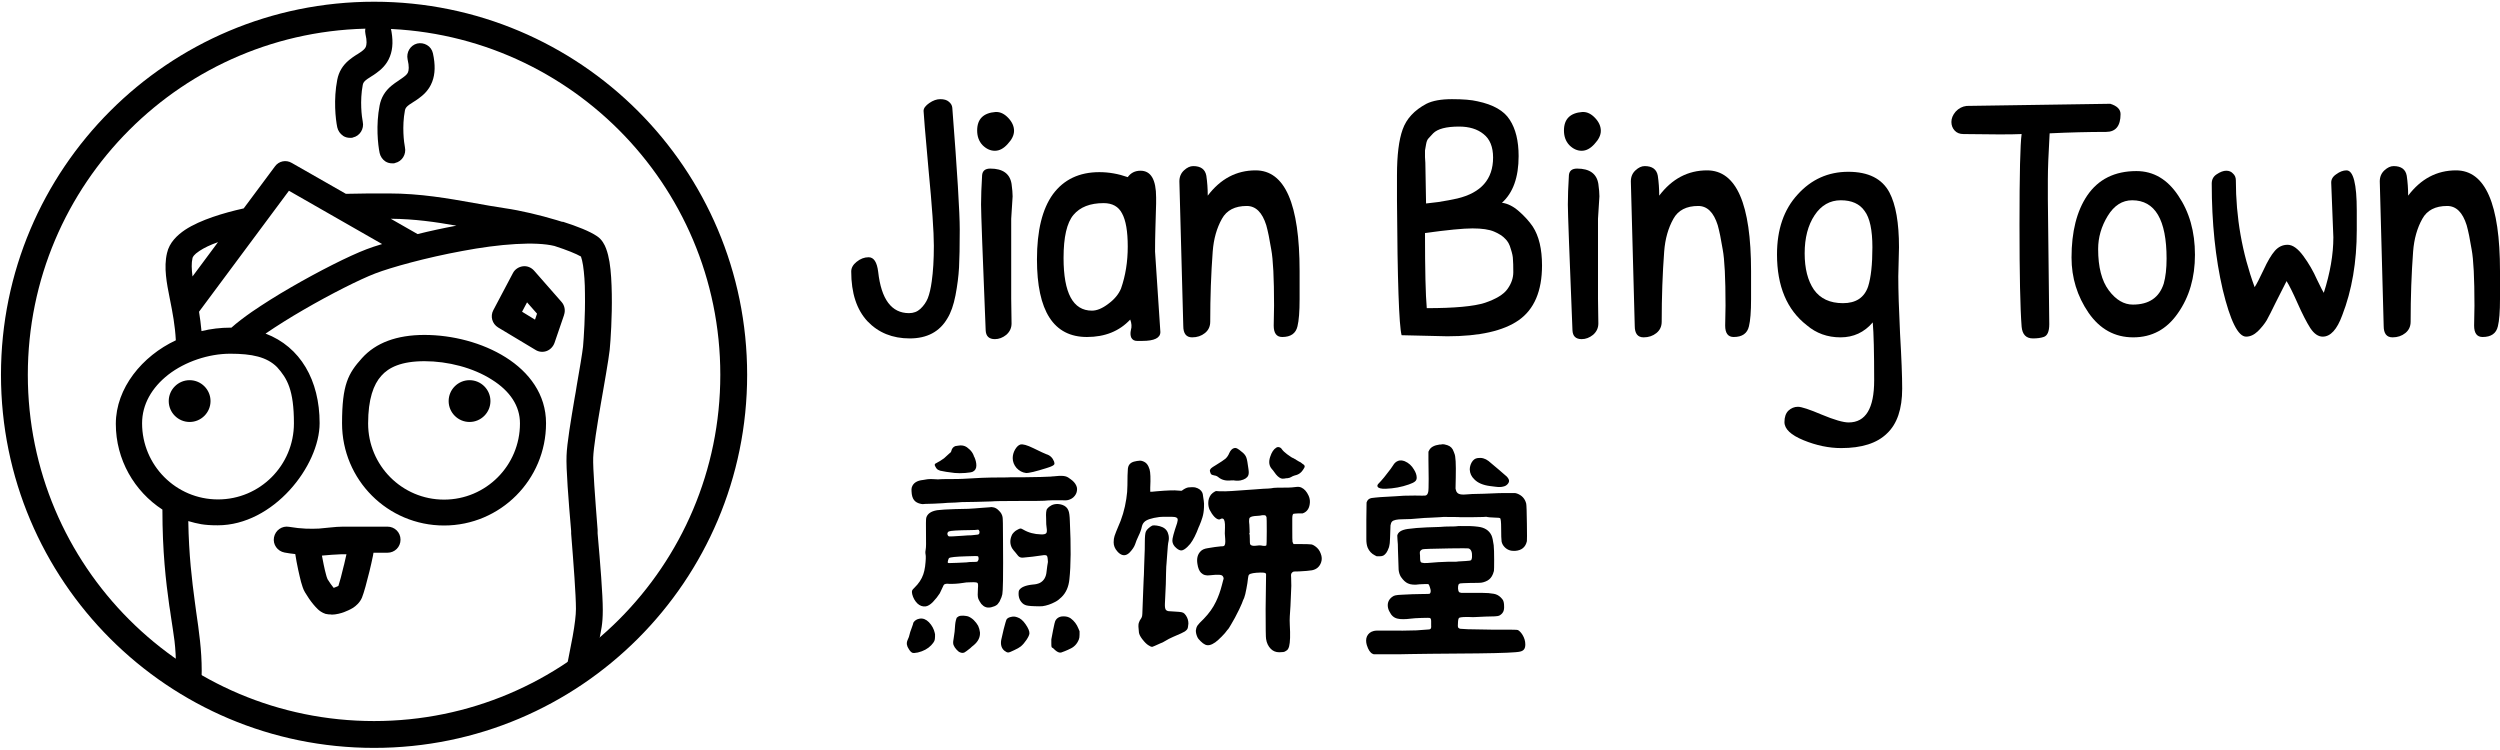 <?xml version="1.0" encoding="UTF-8"?> <svg xmlns="http://www.w3.org/2000/svg" width="1304" height="391" viewBox="0 0 1304 391" fill="none"><path d="M1243.33 170.02L1241.29 94.62C1241.29 92.267 1242.1 90.348 1243.7 88.863C1245.3 87.377 1246.91 86.634 1248.51 86.634C1252.45 86.634 1254.74 88.306 1255.35 91.648C1255.85 94.991 1256.09 98.458 1256.09 102.048C1262.75 93.258 1271.08 88.863 1281.06 88.863C1296.35 88.863 1304 106.382 1304 141.42C1304 144.639 1304 149.529 1304 156.091C1304 162.529 1303.63 167.234 1302.89 170.206C1302.03 173.92 1299.38 175.777 1294.94 175.777C1291.98 175.777 1290.5 173.796 1290.5 169.834L1290.68 159.434C1290.68 145.072 1290.19 135.291 1289.2 130.091C1288.34 124.767 1287.48 120.558 1286.61 117.463C1284.52 110.777 1281.13 107.434 1276.44 107.434C1270.27 107.434 1265.96 109.663 1263.49 114.12C1260.78 118.948 1259.18 124.644 1258.68 131.206C1257.82 142.72 1257.39 154.915 1257.39 167.791C1257.39 170.267 1256.46 172.248 1254.61 173.734C1252.76 175.22 1250.54 175.963 1247.95 175.963C1244.87 175.963 1243.33 173.982 1243.33 170.02Z" fill="black"></path><path d="M1171.58 175.591C1167.39 175.591 1163.32 167.42 1159.37 151.077C1155.55 134.61 1153.64 116.163 1153.64 95.734C1153.64 93.629 1154.5 92.02 1156.23 90.906C1158.08 89.668 1159.74 89.048 1161.22 89.048C1162.7 89.048 1163.87 89.544 1164.74 90.534C1165.72 91.401 1166.22 92.577 1166.22 94.063C1166.22 113.377 1169.48 131.948 1176.02 149.777C1177.01 148.291 1178.55 145.32 1180.64 140.863C1182.74 136.282 1184.71 132.939 1186.56 130.834C1188.41 128.729 1190.63 127.677 1193.22 127.677C1195.81 127.677 1198.52 129.596 1201.36 133.434C1204.2 137.272 1206.6 141.42 1208.57 145.877C1210.67 150.21 1211.84 152.501 1212.09 152.748C1215.42 142.348 1217.08 132.691 1217.08 123.777L1215.97 95.548C1215.85 93.691 1216.71 92.144 1218.56 90.906C1220.41 89.544 1222.2 88.863 1223.93 88.863C1227.5 88.863 1229.29 95.858 1229.29 109.848V120.063C1229.29 136.653 1226.76 151.448 1221.71 164.448C1218.99 171.877 1215.6 175.591 1211.53 175.591C1209.19 175.591 1207.03 174.106 1205.06 171.134C1203.09 168.039 1200.87 163.706 1198.4 158.134C1195.93 152.563 1194.02 148.725 1192.67 146.62L1187.12 157.577C1185.02 161.91 1183.42 165.067 1182.31 167.048C1181.2 168.906 1179.66 170.825 1177.68 172.806C1175.71 174.663 1173.68 175.591 1171.58 175.591Z" fill="black"></path><path d="M1114.36 89.234C1123.24 89.234 1130.52 93.506 1136.19 102.048C1141.99 110.591 1144.89 120.867 1144.89 132.877C1144.89 144.763 1141.93 154.915 1136.01 163.334C1130.21 171.753 1122.44 175.963 1112.7 175.963C1103.08 175.963 1095.31 171.691 1089.39 163.148C1083.47 154.482 1080.51 144.886 1080.51 134.363C1080.51 120.867 1083.23 110.096 1088.65 102.048C1094.45 93.506 1103.02 89.234 1114.36 89.234ZM1112.15 104.463C1106.97 104.463 1102.71 107.187 1099.38 112.634C1096.05 118.082 1094.39 123.839 1094.39 129.906C1094.39 139.315 1096.24 146.496 1099.94 151.448C1103.64 156.401 1107.83 158.877 1112.51 158.877C1120.9 158.877 1126.26 155.225 1128.61 147.92C1129.59 144.453 1130.09 140.12 1130.09 134.92C1130.09 114.615 1124.11 104.463 1112.15 104.463Z" fill="black"></path><path d="M1025.8 55.248L1100.72 54.134C1104.29 55.248 1106.08 57.044 1106.08 59.52C1106.08 65.71 1103.55 68.805 1098.5 68.805C1089.25 68.805 1079.45 69.053 1069.09 69.548C1068.47 80.196 1068.16 88.244 1068.16 93.691C1068.16 99.015 1068.16 102.42 1068.16 103.906L1068.9 169.091C1068.9 172.929 1067.92 175.158 1065.94 175.777C1064.46 176.272 1062.61 176.52 1060.39 176.52C1056.82 176.52 1054.85 174.477 1054.48 170.391C1053.74 160.858 1053.37 143.091 1053.37 117.091C1053.37 90.968 1053.74 75.244 1054.48 69.92C1051.89 70.044 1048.06 70.106 1043.01 70.106C1037.95 70.106 1031.66 70.044 1024.14 69.92C1022.17 69.92 1020.63 69.301 1019.52 68.063C1018.41 66.825 1017.85 65.339 1017.85 63.606C1017.85 61.748 1018.59 59.953 1020.07 58.22C1021.67 56.486 1023.59 55.496 1025.8 55.248Z" fill="black"></path><path d="M976.828 168.163C972.388 173.363 966.778 175.963 959.995 175.963C953.213 175.963 947.356 173.858 942.423 169.648C932.065 161.601 926.885 149.282 926.885 132.691C926.885 119.691 930.461 109.291 937.614 101.491C944.766 93.567 953.583 89.606 964.065 89.606C974.546 89.606 981.699 93.196 985.521 100.377C988.851 106.691 990.516 116.225 990.516 128.977L990.146 144.206C990.146 151.387 990.454 161.353 991.071 174.106C991.81 186.734 992.18 196.267 992.18 202.706C992.18 213.353 989.529 221.153 984.227 226.106C979.047 231.182 971.094 233.72 960.365 233.72C953.953 233.72 947.417 232.358 940.758 229.634C934.099 226.91 930.77 223.753 930.77 220.163C930.77 217.563 931.448 215.582 932.804 214.22C934.284 212.858 935.949 212.177 937.799 212.177C939.648 212.177 943.779 213.539 950.192 216.263C956.727 218.987 961.413 220.348 964.25 220.348C973.128 220.348 977.568 213.044 977.568 198.434C977.568 183.825 977.321 173.734 976.828 168.163ZM976.643 128.977C976.643 119.939 975.286 113.625 972.573 110.034C969.984 106.32 965.853 104.463 960.18 104.463C954.508 104.463 949.945 107.063 946.492 112.263C943.04 117.463 941.313 124.087 941.313 132.134C941.313 140.058 942.916 146.372 946.122 151.077C949.452 155.782 954.508 158.134 961.29 158.134C968.072 158.134 972.45 155.225 974.423 149.406C975.903 144.701 976.643 137.891 976.643 128.977Z" fill="black"></path><path d="M852.684 170.02L850.65 94.62C850.65 92.267 851.451 90.348 853.054 88.863C854.657 87.377 856.26 86.634 857.863 86.634C861.809 86.634 864.091 88.306 864.707 91.648C865.201 94.991 865.447 98.458 865.447 102.048C872.106 93.258 880.43 88.863 890.419 88.863C905.71 88.863 913.355 106.382 913.355 141.42C913.355 144.639 913.355 149.529 913.355 156.091C913.355 162.529 912.985 167.234 912.245 170.206C911.382 173.92 908.731 175.777 904.291 175.777C901.332 175.777 899.852 173.796 899.852 169.834L900.037 159.434C900.037 145.072 899.544 135.291 898.557 130.091C897.694 124.767 896.831 120.558 895.968 117.463C893.871 110.777 890.48 107.434 885.794 107.434C879.628 107.434 875.312 109.663 872.846 114.12C870.133 118.948 868.53 124.644 868.037 131.206C867.174 142.72 866.742 154.915 866.742 167.791C866.742 170.267 865.817 172.248 863.967 173.734C862.118 175.22 859.898 175.963 857.309 175.963C854.226 175.963 852.684 173.982 852.684 170.02Z" fill="black"></path><path d="M825.746 58.406C827.966 58.406 830.062 59.458 832.035 61.563C834.008 63.667 834.995 65.896 834.995 68.248C834.995 70.477 833.885 72.767 831.665 75.12C829.569 77.472 827.349 78.648 825.006 78.648C822.663 78.648 820.505 77.658 818.532 75.677C816.683 73.696 815.758 71.158 815.758 68.063C815.758 62.12 818.964 58.901 825.376 58.406C825.5 58.406 825.623 58.406 825.746 58.406ZM833.515 155.72L833.7 168.72C833.7 171.072 832.775 173.053 830.925 174.663C829.076 176.148 827.103 176.891 825.006 176.891C821.923 176.891 820.32 175.344 820.197 172.248C818.594 132.753 817.792 110.901 817.792 106.691C817.792 102.482 817.977 97.344 818.347 91.277C818.594 89.048 820.012 87.934 822.602 87.934C829.137 87.934 832.837 90.596 833.7 95.92C834.07 98.644 834.255 100.81 834.255 102.42L833.515 114.12V155.72Z" fill="black"></path><path d="M754.932 175.406L731.071 174.848C729.714 169.648 728.913 146.248 728.666 104.648V91.463C728.666 80.939 729.653 72.953 731.626 67.506C733.599 61.934 737.73 57.477 744.019 54.134C747.225 52.525 751.664 51.72 757.337 51.72C763.133 51.72 767.572 52.091 770.655 52.834C778.917 54.568 784.528 57.786 787.487 62.491C790.57 67.196 792.112 73.51 792.112 81.434C792.112 92.453 789.214 100.563 783.418 105.763C786.377 106.134 789.337 107.62 792.297 110.22C795.256 112.82 797.661 115.482 799.51 118.206C802.717 123.158 804.32 129.906 804.32 138.448C804.32 151.82 800.25 161.353 792.112 167.048C784.096 172.62 771.703 175.406 754.932 175.406ZM743.464 84.963L743.834 106.134C744.081 106.134 746.177 105.887 750.123 105.391C754.069 104.772 757.398 104.153 760.111 103.534C772.566 100.563 778.794 93.444 778.794 82.177C778.794 76.606 777.129 72.52 773.799 69.92C770.593 67.32 766.339 66.02 761.036 66.02C754.377 66.02 749.876 67.196 747.533 69.548C746.547 70.539 745.745 71.406 745.129 72.148C744.512 72.767 744.081 73.82 743.834 75.306C743.587 76.791 743.402 77.844 743.279 78.463C743.279 79.082 743.279 80.258 743.279 81.991C743.402 83.725 743.464 84.715 743.464 84.963ZM785.083 124.52C783.849 123.158 781.938 121.92 779.349 120.806C776.759 119.691 772.998 119.134 768.065 119.134C763.256 119.134 754.994 119.939 743.279 121.548C743.279 140.863 743.587 153.925 744.204 160.734C758.632 160.734 768.743 159.806 774.539 157.948C780.335 155.967 784.219 153.615 786.192 150.891C788.289 148.044 789.337 145.072 789.337 141.977C789.337 138.758 789.275 136.529 789.152 135.291C789.152 133.929 788.782 132.134 788.042 129.906C787.426 127.553 786.439 125.758 785.083 124.52Z" fill="black"></path><path d="M617.199 170.02L615.164 94.62C615.164 92.267 615.966 90.348 617.569 88.863C619.172 87.377 620.775 86.634 622.378 86.634C626.324 86.634 628.605 88.306 629.222 91.648C629.715 94.991 629.962 98.458 629.962 102.048C636.621 93.258 644.945 88.863 654.933 88.863C670.224 88.863 677.87 106.382 677.87 141.42C677.87 144.639 677.87 149.529 677.87 156.091C677.87 162.529 677.5 167.234 676.76 170.206C675.897 173.92 673.245 175.777 668.806 175.777C665.846 175.777 664.367 173.796 664.367 169.834L664.552 159.434C664.552 145.072 664.058 135.291 663.072 130.091C662.209 124.767 661.345 120.558 660.482 117.463C658.386 110.777 654.995 107.434 650.309 107.434C644.143 107.434 639.827 109.663 637.361 114.12C634.648 118.948 633.045 124.644 632.551 131.206C631.688 142.72 631.257 154.915 631.257 167.791C631.257 170.267 630.332 172.248 628.482 173.734C626.632 175.22 624.413 175.963 621.823 175.963C618.74 175.963 617.199 173.982 617.199 170.02Z" fill="black"></path><path d="M594.891 89.048C600.317 89.048 603.03 93.691 603.03 102.977C603.03 103.967 603.03 105.02 603.03 106.134L602.66 119.134C602.536 123.22 602.475 127.244 602.475 131.206L605.249 173.177C605.249 176.272 602.105 177.82 595.816 177.82C595.446 177.82 594.521 177.82 593.041 177.82C591.685 177.82 590.698 177.263 590.082 176.148C589.588 175.034 589.527 173.672 589.897 172.063C590.39 170.453 590.267 168.658 589.527 166.677C583.854 172.744 576.332 175.777 566.96 175.777C549.573 175.777 540.879 162.282 540.879 135.291C540.879 120.31 543.654 108.982 549.203 101.306C554.875 93.629 562.952 89.791 573.434 89.791C578.367 89.791 583.299 90.658 588.232 92.391C589.835 90.163 592.055 89.048 594.891 89.048ZM575.654 105.948C568.625 105.948 563.384 107.991 559.931 112.077C556.478 116.163 554.752 123.653 554.752 134.548C554.752 152.872 559.685 162.034 569.55 162.034C572.139 162.034 574.976 160.858 578.058 158.506C581.265 156.153 583.484 153.491 584.717 150.52C587.06 143.834 588.232 136.529 588.232 128.606C588.232 120.682 587.245 114.925 585.272 111.334C583.423 107.744 580.216 105.948 575.654 105.948Z" fill="black"></path><path d="M519.675 58.406C521.895 58.406 523.991 59.458 525.964 61.563C527.937 63.667 528.924 65.896 528.924 68.248C528.924 70.477 527.814 72.767 525.594 75.12C523.498 77.472 521.278 78.648 518.935 78.648C516.592 78.648 514.434 77.658 512.461 75.677C510.612 73.696 509.687 71.158 509.687 68.063C509.687 62.12 512.893 58.901 519.305 58.406C519.429 58.406 519.552 58.406 519.675 58.406ZM527.444 155.72L527.629 168.72C527.629 171.072 526.704 173.053 524.854 174.663C523.005 176.148 521.032 176.891 518.935 176.891C515.852 176.891 514.249 175.344 514.126 172.248C512.523 132.753 511.721 110.901 511.721 106.691C511.721 102.482 511.906 97.344 512.276 91.277C512.523 89.048 513.941 87.934 516.531 87.934C523.066 87.934 526.766 90.596 527.629 95.92C527.999 98.644 528.184 100.81 528.184 102.42L527.444 114.12V155.72Z" fill="black"></path><path d="M481.734 57.848C481.734 56.486 482.721 55.125 484.694 53.763C486.667 52.401 488.578 51.72 490.428 51.72C492.401 51.72 493.881 52.153 494.867 53.02C495.977 53.886 496.594 54.939 496.717 56.177C499.307 89.606 500.601 110.777 500.601 119.691C500.601 128.482 500.478 135.106 500.231 139.563C499.985 144.02 499.368 148.848 498.382 154.048C497.395 159.125 495.977 163.148 494.127 166.12C490.058 173.053 483.522 176.52 474.52 176.52C465.518 176.52 458.181 173.548 452.509 167.606C446.836 161.539 444 152.872 444 141.606C444 139.748 444.925 138.077 446.775 136.591C448.748 134.982 450.844 134.177 453.064 134.177C455.777 134.177 457.441 136.715 458.058 141.791C459.661 156.153 465.025 163.334 474.15 163.334C476.493 163.334 478.466 162.591 480.07 161.106C481.796 159.496 483.091 157.639 483.954 155.534C484.817 153.306 485.495 150.396 485.989 146.806C486.729 141.606 487.098 135.415 487.098 128.234C487.098 120.929 486.174 107.682 484.324 88.491C482.597 69.301 481.734 59.087 481.734 57.848Z" fill="black"></path><path d="M750.964 231.857C751.199 231.857 751.474 231.857 751.788 231.857C751.945 231.779 752.024 231.739 752.024 231.739C752.888 231.661 753.869 231.818 754.968 232.211C756.617 232.76 757.717 233.899 758.266 235.626C758.423 236.098 758.541 236.412 758.62 236.569C759.248 237.825 759.484 241.987 759.326 249.054L759.209 254.825L759.444 255.768C759.601 256.396 759.876 256.867 760.269 257.181C761.054 257.888 762.585 258.123 764.862 257.888C765.883 257.731 768.906 257.613 773.932 257.535C777.073 257.456 779.036 257.378 779.821 257.299C780.685 257.22 782.648 257.181 785.711 257.181H790.304L791.246 257.417C793.838 258.359 795.447 260.126 796.076 262.717C796.233 263.502 796.35 266.997 796.429 273.2C796.508 278.697 796.508 281.72 796.429 282.27C795.722 285.411 793.681 287.099 790.304 287.334C788.105 287.491 786.299 286.863 784.886 285.45C784.022 284.586 783.473 283.604 783.237 282.505C783.08 281.406 783.001 279.089 783.001 275.556C783.001 272.258 782.805 270.491 782.412 270.255C782.177 270.098 781.509 270.02 780.41 270.02C777.74 269.941 776.013 269.784 775.228 269.549C775.149 269.549 774.599 269.588 773.579 269.666C772.793 269.666 770.634 269.706 767.1 269.784C763.645 269.784 761.879 269.784 761.8 269.784C761.721 269.706 760.072 269.666 756.853 269.666C753.633 269.588 751.631 269.627 750.846 269.784C750.061 269.863 748.529 269.941 746.252 270.02C743.818 270.098 741.855 270.216 740.363 270.373C737.379 270.687 734.474 270.844 731.647 270.844C728.741 270.844 726.896 271.237 726.111 272.022C725.718 272.415 725.443 273.082 725.286 274.025C725.208 274.967 725.129 277.166 725.051 280.621C724.972 282.819 724.854 284.115 724.697 284.507C724.697 284.665 724.658 284.782 724.58 284.861C724.58 284.939 724.58 284.979 724.58 284.979C724.658 284.979 724.58 285.253 724.344 285.803C723.637 287.845 722.695 289.18 721.517 289.808C721.046 290.043 720.379 290.161 719.515 290.161H718.101L717.159 289.69C715.432 288.826 714.175 287.491 713.39 285.685C712.919 284.507 712.683 283.055 712.683 281.327C712.683 281.17 712.683 280.581 712.683 279.56C712.683 278.54 712.683 277.244 712.683 275.674C712.683 274.025 712.683 272.493 712.683 271.08L712.801 262.128L713.037 261.539C713.429 260.597 714.215 260.008 715.392 259.772C715.785 259.694 716.452 259.615 717.395 259.537C718.258 259.458 719.122 259.38 719.986 259.301C720.536 259.223 721.91 259.144 724.109 259.066C725.836 258.987 727.21 258.909 728.231 258.83C730.351 258.595 733.61 258.477 738.007 258.477C741.305 258.555 743.151 258.555 743.543 258.477C744.25 258.32 744.721 257.692 744.957 256.592C745.114 256.043 745.192 253.765 745.192 249.761C745.114 246.07 745.074 242.694 745.074 239.631V235.626L745.428 234.92C746.213 233.271 748.058 232.25 750.964 231.857ZM770.752 238.924C772.793 238.61 774.678 239.121 776.405 240.456C777.505 241.319 779.232 242.772 781.588 244.814C784.022 246.855 785.475 248.112 785.946 248.583C786.731 249.447 787.124 250.193 787.124 250.821C787.124 251.449 786.81 252.077 786.182 252.705C785.632 253.255 784.965 253.608 784.179 253.765C783.158 254.08 781.784 254.119 780.057 253.883C779.978 253.883 779.036 253.765 777.23 253.53C773.539 253.059 770.791 251.881 768.985 249.996C767.493 248.583 766.708 246.895 766.629 244.931C766.629 243.675 766.943 242.458 767.571 241.28C768.357 239.867 769.417 239.081 770.752 238.924ZM729.409 240.338C730.351 240.024 731.451 240.102 732.707 240.573C734.749 241.437 736.358 242.89 737.536 244.931C738.478 246.423 738.95 247.837 738.95 249.172C738.95 250.036 738.635 250.703 738.007 251.174C737.458 251.645 736.397 252.156 734.827 252.705C731.058 254.04 727.053 254.786 722.813 254.943C720.457 255.022 719.044 254.668 718.573 253.883C718.258 253.334 718.494 252.705 719.279 251.999C719.907 251.37 720.811 250.35 721.988 248.936C722.381 248.387 722.931 247.68 723.637 246.816C724.972 245.167 725.954 243.832 726.582 242.811C727.289 241.555 728.231 240.73 729.409 240.338ZM759.798 274.496C760.19 274.417 760.858 274.378 761.8 274.378C765.569 274.299 768.592 274.417 770.869 274.731C774.325 275.124 776.68 276.616 777.937 279.207C778.408 280.228 778.8 281.955 779.114 284.39C779.272 285.96 779.35 288.512 779.35 292.046C779.35 295.501 779.311 297.425 779.232 297.817C778.918 298.995 778.565 299.898 778.172 300.526C777.387 301.861 776.248 302.804 774.756 303.353C773.971 303.667 773.225 303.864 772.518 303.942C771.89 304.021 770.084 304.06 767.1 304.06C763.959 304.138 762.153 304.217 761.682 304.296C761.211 304.374 760.897 304.61 760.74 305.002C760.583 305.316 760.504 305.945 760.504 306.887C760.583 307.751 760.701 308.3 760.858 308.536C761.015 308.771 761.172 308.928 761.329 309.007C761.564 309.085 761.879 309.164 762.271 309.243C762.664 309.243 763.41 309.243 764.509 309.243C767.493 309.243 770.359 309.243 773.107 309.243C775.463 309.243 777.465 309.4 779.114 309.714C780.528 309.949 781.745 310.577 782.766 311.598C783.316 312.148 783.708 312.619 783.944 313.012C784.336 313.797 784.533 314.818 784.533 316.074C784.611 317.33 784.454 318.351 784.061 319.137C783.59 320 782.884 320.668 781.941 321.139C781.235 321.453 778.879 321.61 774.874 321.61C772.44 321.689 770.752 321.767 769.809 321.846C768.867 321.924 767.807 321.924 766.629 321.846C763.802 321.767 761.996 321.885 761.211 322.199C760.818 322.356 760.583 323.063 760.504 324.319C760.347 326.047 760.387 327.067 760.622 327.382C760.858 327.696 761.211 327.892 761.682 327.97C762.232 328.049 763.527 328.128 765.569 328.206C775.934 328.442 783.512 328.52 788.302 328.442C790.343 328.442 791.521 328.52 791.835 328.677C792.621 329.148 793.367 329.934 794.073 331.033C795.094 332.682 795.604 334.37 795.604 336.098C795.604 337.197 795.408 338.022 795.016 338.571C794.623 339.199 793.916 339.631 792.895 339.867C791.168 340.338 783.826 340.652 770.869 340.809C749.825 340.966 738.007 341.084 735.416 341.162C733.296 341.241 729.487 341.28 723.991 341.28H716.57L715.981 341.045C714.725 340.495 713.704 338.964 712.919 336.451C712.683 335.666 712.566 334.881 712.566 334.095C712.566 333.31 712.723 332.564 713.037 331.857C713.743 330.444 714.882 329.541 716.452 329.148C717.238 328.913 718.847 328.834 721.282 328.913C729.37 328.991 735.22 328.952 738.832 328.795C742.601 328.559 744.721 328.402 745.192 328.324C745.742 328.324 746.134 328.128 746.37 327.735C746.527 327.421 746.566 326.871 746.488 326.086C746.488 325.379 746.488 324.672 746.488 323.966C746.488 323.023 746.252 322.474 745.781 322.317C745.546 322.238 744.132 322.238 741.541 322.317C738.95 322.395 737.104 322.513 736.005 322.67C732.864 323.063 730.508 323.063 728.938 322.67C727.132 322.277 725.758 321.1 724.815 319.137C724.266 318.194 723.951 317.213 723.873 316.192C723.716 314.229 724.462 312.619 726.111 311.363C726.739 310.892 727.328 310.617 727.878 310.538C728.427 310.381 729.684 310.263 731.647 310.185C733.453 310.106 735.141 310.028 736.712 309.949C738.282 309.871 740.127 309.831 742.248 309.831C744.368 309.831 745.506 309.792 745.663 309.714C746.056 309.478 746.252 308.968 746.252 308.182C746.252 307.79 746.134 307.24 745.899 306.533C745.663 305.748 745.467 305.238 745.31 305.002L744.957 304.649H743.19C742.09 304.649 741.187 304.688 740.481 304.767C737.889 305.159 735.848 305.002 734.356 304.296C733.1 303.746 731.882 302.607 730.705 300.88C730.076 299.859 729.684 298.642 729.527 297.228C729.448 296.129 729.33 292.635 729.173 286.745C729.173 284.625 729.095 282.937 728.938 281.681C728.859 280.346 728.82 279.56 728.82 279.325C729.213 277.519 731.019 276.38 734.238 275.909C737.065 275.517 740.363 275.242 744.132 275.085C747.352 275.006 749.668 274.928 751.081 274.849C752.73 274.692 754.536 274.613 756.5 274.613C758.384 274.613 759.484 274.574 759.798 274.496ZM765.922 286.039C765.53 285.96 762.35 285.96 756.382 286.039C747.116 286.196 742.326 286.353 742.012 286.51C741.227 286.824 740.756 287.295 740.599 287.923C740.599 288.159 740.599 288.473 740.599 288.866C740.677 289.258 740.716 290.004 740.716 291.104C740.716 292.595 740.991 293.381 741.541 293.459C741.855 293.538 742.051 293.577 742.13 293.577C742.601 293.813 745.271 293.695 750.139 293.224C751.238 293.145 753.084 293.067 755.675 292.988C758.188 292.988 759.484 292.988 759.562 292.988C759.641 292.91 761.25 292.792 764.391 292.635C766.119 292.556 767.1 292.399 767.336 292.164C767.571 291.928 767.729 291.418 767.807 290.632C767.964 287.963 767.336 286.431 765.922 286.039Z" fill="black"></path><path d="M665.687 233.506C666.158 233.192 666.668 233.114 667.218 233.271C667.846 233.428 668.317 233.781 668.632 234.331C669.181 235.116 670.084 235.98 671.341 236.922C673.147 238.257 674.207 238.924 674.521 238.924C674.599 238.924 674.796 239.042 675.11 239.278C675.502 239.435 675.895 239.67 676.288 239.984C676.68 240.22 677.073 240.456 677.465 240.691C677.937 240.927 678.251 241.084 678.408 241.162C678.879 241.555 679.232 241.83 679.468 241.987C680.175 242.379 680.528 242.811 680.528 243.282C680.528 243.675 680.214 244.303 679.586 245.167C679.036 245.952 678.526 246.502 678.054 246.816C677.348 247.366 676.445 247.758 675.345 247.994C674.56 248.229 674.01 248.465 673.696 248.701C673.068 249.093 672.401 249.329 671.694 249.407C671.144 249.407 670.516 249.486 669.809 249.643C669.103 249.721 668.553 249.682 668.16 249.525C666.983 249.054 665.844 247.994 664.745 246.345C664.195 245.56 663.763 245.01 663.449 244.696C661.957 243.047 661.643 240.927 662.507 238.335C663.292 235.901 664.352 234.291 665.687 233.506ZM643.661 233.742C644.132 233.585 644.642 233.624 645.192 233.86C645.742 234.095 646.802 234.88 648.372 236.215C649.236 237.001 649.825 237.864 650.139 238.807C650.453 239.67 650.807 241.633 651.199 244.696C651.435 246.188 651.396 247.287 651.081 247.994C650.532 249.25 649.197 250.114 647.077 250.585C646.291 250.742 645.467 250.781 644.603 250.703C643.739 250.546 642.915 250.507 642.13 250.585C639.46 250.899 637.261 250.35 635.534 248.936C634.906 248.387 634.199 248.072 633.414 247.994C632.707 247.837 632.275 247.719 632.118 247.641C631.882 247.483 631.686 247.287 631.529 247.052C631.372 246.738 631.254 246.423 631.176 246.109C631.097 245.795 631.058 245.56 631.058 245.403C631.215 244.853 631.45 244.46 631.765 244.225C632.079 243.911 632.903 243.361 634.238 242.576C636.672 241.084 638.321 239.984 639.185 239.278C640.049 238.493 640.716 237.511 641.187 236.333C641.816 234.92 642.64 234.056 643.661 233.742ZM593.013 240.456C593.72 240.377 594.073 240.338 594.073 240.338C594.78 240.181 595.644 240.338 596.664 240.809C597.685 241.28 598.47 242.105 599.02 243.282C599.334 243.989 599.531 244.5 599.609 244.814C600.08 246.384 600.198 249.564 599.962 254.354V256.474H601.022C601.337 256.474 602.161 256.396 603.496 256.239C608.993 255.768 612.644 255.65 614.45 255.886L616.217 256.003L616.688 255.768C617.709 254.983 618.73 254.472 619.75 254.237C620.222 254.158 620.85 254.119 621.635 254.119C622.42 254.119 623.009 254.158 623.402 254.237C625.286 254.708 626.543 255.65 627.171 257.063C627.328 257.456 627.446 258.045 627.524 258.83C627.681 259.772 627.799 260.558 627.878 261.186C628.035 262.05 628.074 263.228 627.995 264.719C627.917 266.683 627.642 268.41 627.171 269.902C626.778 271.237 626.229 272.729 625.522 274.378C625.443 274.456 625.365 274.613 625.286 274.849C623.873 278.697 622.381 281.641 620.811 283.683C620.575 283.919 620.065 284.468 619.279 285.332C618.101 286.431 617.12 287.02 616.335 287.099C615.549 287.177 614.646 286.785 613.626 285.921C612.291 284.822 611.584 283.565 611.505 282.152C611.427 280.974 612.251 277.872 613.979 272.847C614.293 271.747 614.372 271.001 614.214 270.609C614.057 270.138 613.547 269.824 612.683 269.666C612.212 269.588 610.956 269.549 608.914 269.549C606.951 269.549 605.577 269.588 604.792 269.666C600.551 270.216 597.882 271.119 596.782 272.376C596.233 272.925 595.84 273.671 595.604 274.613C595.29 276.184 594.701 277.833 593.838 279.56C593.052 281.209 592.463 282.662 592.071 283.919C591.6 285.253 590.657 286.667 589.244 288.159C587.595 289.808 585.907 290.043 584.179 288.866C583.786 288.63 583.315 288.198 582.766 287.57C581.509 286.156 580.881 284.586 580.881 282.858C580.881 281.602 581.038 280.503 581.352 279.56C581.902 277.99 582.452 276.577 583.001 275.32C585.2 270.53 586.692 265.505 587.477 260.244C587.87 257.809 588.066 255.414 588.066 253.059C588.066 249.29 588.145 246.423 588.302 244.46C588.459 243.047 589.048 242.026 590.068 241.398C590.854 240.927 591.835 240.613 593.013 240.456ZM676.052 254.001C677.151 253.844 678.094 253.962 678.879 254.354C680.371 255.061 681.588 256.435 682.53 258.477C683.08 259.655 683.315 260.872 683.237 262.128C683.08 264.719 682.098 266.486 680.292 267.429L679.468 267.782H677.23C675.738 267.86 674.874 267.939 674.639 268.017C674.246 268.253 674.05 269.078 674.05 270.491C674.05 271.119 674.05 272.807 674.05 275.556C674.05 280.032 674.089 282.387 674.167 282.623C674.246 282.858 674.364 283.133 674.521 283.447L674.756 283.801H679.35C681.313 283.801 682.609 283.84 683.237 283.919C683.865 283.919 684.336 283.997 684.65 284.154C685.043 284.311 685.514 284.586 686.064 284.979C687.399 285.921 688.341 287.177 688.891 288.748C689.519 290.318 689.597 291.81 689.126 293.224C688.341 295.579 686.731 296.993 684.297 297.464C682.884 297.7 680.606 297.896 677.465 298.053C675.738 298.053 674.796 298.092 674.639 298.171C674.01 298.485 673.618 298.917 673.461 299.466C673.382 299.78 673.382 300.409 673.461 301.351C673.618 303.942 673.579 307.005 673.343 310.538C673.264 311.48 673.186 313.326 673.107 316.074C672.95 318.665 672.833 320.471 672.754 321.492C672.675 322.827 672.675 324.28 672.754 325.85C673.068 331.268 672.95 335.038 672.401 337.158C672.244 337.707 672.047 338.179 671.812 338.571C671.576 338.964 671.223 339.278 670.752 339.513C670.359 339.828 669.888 340.024 669.338 340.102C668.789 340.181 668.082 340.22 667.218 340.22C665.491 340.22 664.038 339.631 662.86 338.453C661.525 337.118 660.701 335.391 660.387 333.271C660.229 332.721 660.151 327.539 660.151 317.723C660.229 307.908 660.308 301.861 660.387 299.584C660.387 299.27 660.229 299.034 659.915 298.877C659.68 298.72 658.895 298.642 657.56 298.642C654.262 298.72 652.259 299.074 651.553 299.702C651.238 300.016 651.042 300.644 650.964 301.586C650.807 303.235 650.532 305.041 650.139 307.005C649.747 309.203 649.354 310.813 648.961 311.834C648.804 312.069 648.608 312.501 648.372 313.129C648.215 313.758 647.548 315.328 646.37 317.841C644.8 321.06 643.386 323.691 642.13 325.733C641.266 327.224 640.716 328.088 640.481 328.324C640.402 328.324 640.284 328.442 640.127 328.677C639.499 329.619 638.518 330.758 637.183 332.093C635.848 333.428 634.748 334.409 633.885 335.038C631.765 336.53 629.998 336.922 628.584 336.215C627.878 335.901 627.092 335.312 626.229 334.449C625.365 333.663 624.776 332.878 624.462 332.093C623.991 330.994 623.755 329.934 623.755 328.913C623.834 327.97 624.109 327.107 624.58 326.321C625.051 325.615 626.15 324.437 627.878 322.788C630.626 319.961 632.746 316.977 634.238 313.836C635.494 311.245 636.515 308.418 637.3 305.356C637.615 304.021 637.85 303.118 638.007 302.647C638.164 302.254 638.243 301.901 638.243 301.586C638.086 300.801 637.732 300.291 637.183 300.055C636.633 299.82 635.534 299.741 633.885 299.82C632.628 299.898 631.725 299.977 631.176 300.055C629.213 300.369 627.642 299.937 626.464 298.76C625.522 297.817 624.894 296.286 624.58 294.166C624.109 291.339 624.658 289.14 626.229 287.57C627.014 286.706 628.27 286.156 629.998 285.921C632.668 285.45 634.906 285.136 636.712 284.979C637.732 284.979 638.321 284.9 638.478 284.743C639.028 284.35 639.224 283.133 639.067 281.092C638.832 279.286 638.792 277.323 638.949 275.202C639.028 272.533 638.714 271.001 638.007 270.609C637.615 270.373 637.143 270.412 636.594 270.727C636.358 270.884 636.123 270.962 635.887 270.962C635.18 270.962 634.356 270.491 633.414 269.549C632.471 268.528 631.647 267.311 630.94 265.897C630.469 264.877 630.233 263.699 630.233 262.364C630.233 260.715 630.705 259.262 631.647 258.006C632.275 257.299 632.903 256.789 633.531 256.474L634.238 256.121L635.887 256.239C638.086 256.317 640.245 256.278 642.365 256.121C648.176 255.728 652.102 255.454 654.144 255.297C657.992 254.983 660.465 254.825 661.564 254.825C662.742 254.747 663.685 254.629 664.391 254.472C665.176 254.394 666.747 254.354 669.103 254.354C671.537 254.354 673.107 254.315 673.814 254.237C674.207 254.158 674.953 254.079 676.052 254.001ZM660.033 268.842C659.876 268.763 659.523 268.724 658.973 268.724C658.423 268.724 658.031 268.763 657.795 268.842C657.638 268.921 656.931 268.999 655.675 269.078C653.791 269.156 652.573 269.431 652.024 269.902C651.71 270.138 651.553 270.53 651.553 271.08C651.474 271.708 651.513 272.572 651.67 273.671C651.749 274.535 651.788 275.517 651.788 276.616C651.867 277.558 651.827 278.108 651.67 278.265C651.513 278.343 651.513 278.422 651.67 278.5C651.827 278.579 651.906 279.443 651.906 281.092C651.906 282.505 651.945 283.369 652.024 283.683C652.102 283.997 652.299 284.233 652.613 284.39C653.162 284.704 654.065 284.782 655.322 284.625C656.421 284.468 657.206 284.429 657.677 284.507C659.169 284.822 660.112 284.822 660.504 284.507C660.661 284.429 660.74 281.995 660.74 277.205C660.74 272.415 660.701 269.941 660.622 269.784C660.544 269.47 660.347 269.156 660.033 268.842ZM601.022 274.142C601.494 273.985 602.279 273.985 603.378 274.142C604.478 274.299 605.459 274.574 606.323 274.967C608.05 275.752 609.11 277.126 609.503 279.089C609.739 280.189 609.739 281.288 609.503 282.387C609.268 283.173 609.032 285.489 608.796 289.337C608.639 292.085 608.522 293.695 608.443 294.166C608.364 294.323 608.286 295.933 608.207 298.995C608.207 301.429 608.168 303.314 608.09 304.649C608.09 305.199 607.933 308.614 607.618 314.896C607.54 316.624 607.736 317.723 608.207 318.194C608.522 318.508 608.953 318.705 609.503 318.783C610.131 318.862 611.937 318.979 614.921 319.137C615.942 319.215 616.688 319.372 617.159 319.608C617.63 319.843 618.101 320.314 618.573 321.021C619.436 322.277 619.868 323.691 619.868 325.261C619.79 326.047 619.711 326.675 619.633 327.146C619.554 327.617 619.397 328.01 619.161 328.324C618.926 328.638 618.533 328.991 617.984 329.384C617.434 329.777 615.392 330.719 611.859 332.211C610.367 332.839 608.796 333.663 607.147 334.684C606.676 334.998 606.087 335.273 605.381 335.509C602.632 336.765 601.18 337.393 601.022 337.393C600.473 337.393 599.805 337.118 599.02 336.569C598.078 336.019 596.979 334.92 595.722 333.271C594.78 332.014 594.23 330.915 594.073 329.973C593.759 327.539 593.72 325.89 593.955 325.026C594.191 324.162 594.662 323.259 595.369 322.317C595.683 321.767 595.84 321.06 595.84 320.197C595.997 316.899 596.154 312.737 596.311 307.711C596.39 304.492 596.468 302.529 596.547 301.822C596.625 301.115 596.704 299.034 596.782 295.579C596.861 291.967 596.939 289.729 597.018 288.866C597.096 287.766 597.136 285.882 597.136 283.212C597.136 279.914 597.332 277.911 597.724 277.205C597.96 276.655 598.392 276.105 599.02 275.556C599.727 274.928 600.394 274.456 601.022 274.142Z" fill="black"></path><path d="M532.236 231.857C533.492 231.543 535.73 232.171 538.949 233.742C542.797 235.627 545.074 236.687 545.781 236.922C547.665 237.472 549 238.728 549.786 240.691C550.021 241.32 550.06 241.83 549.903 242.223C549.589 242.772 548.411 243.361 546.37 243.989C540.245 245.952 536.476 246.855 535.062 246.698C533.256 246.463 531.647 245.599 530.233 244.107C528.898 242.537 528.231 240.809 528.231 238.925C528.231 237.433 528.623 235.98 529.409 234.566C530.272 233.075 531.215 232.172 532.236 231.857ZM499.844 232.446C501.572 232.132 503.064 232.407 504.32 233.271C504.87 233.663 505.341 234.056 505.734 234.449C506.676 235.312 507.383 236.333 507.854 237.511C507.854 237.59 507.893 237.747 507.972 237.982C508.129 238.218 508.207 238.336 508.207 238.336C508.914 239.906 509.267 241.398 509.267 242.811C509.267 244.303 508.678 245.364 507.501 245.992C506.951 246.306 505.616 246.541 503.496 246.698C501.454 246.855 499.609 246.855 497.96 246.698C494.583 246.306 492.071 245.913 490.422 245.521C489.715 245.285 489.165 245.01 488.773 244.696C488.458 244.382 488.105 243.832 487.713 243.047C487.555 242.733 487.516 242.458 487.595 242.223C487.673 241.987 487.752 241.869 487.83 241.869C487.909 241.869 488.184 241.712 488.655 241.398C489.204 241.084 489.479 240.927 489.479 240.927C489.636 240.927 490.618 240.299 492.424 239.042C492.738 238.728 493.209 238.296 493.837 237.747C494.23 237.354 494.662 236.961 495.133 236.569C495.761 236.176 496.115 235.744 496.193 235.273C496.507 233.938 497.214 233.075 498.313 232.682C498.627 232.603 499.138 232.525 499.844 232.446ZM550.846 248.347C553.044 248.112 554.693 248.151 555.793 248.465C556.656 248.701 557.559 249.211 558.502 249.996C559.837 250.939 560.779 251.999 561.329 253.177C561.643 253.805 561.8 254.433 561.8 255.061C561.8 256.475 561.368 257.692 560.504 258.713C559.719 259.733 558.58 260.44 557.088 260.833C556.617 260.99 555.636 261.029 554.144 260.95C549.982 260.872 546.841 260.951 544.721 261.186C544.093 261.265 539.656 261.304 531.411 261.304C523.245 261.304 518.533 261.382 517.277 261.539C515.942 261.618 513.194 261.696 509.032 261.775C505.106 261.854 502.671 261.893 501.729 261.893C501.101 261.971 499.962 262.05 498.313 262.128C495.251 262.207 493.013 262.325 491.599 262.482C490.5 262.56 488.969 262.639 487.006 262.717C485.121 262.717 483.669 262.757 482.648 262.835C481.627 262.992 480.881 262.992 480.41 262.835C478.761 262.521 477.544 261.854 476.758 260.833C475.973 259.812 475.541 258.32 475.463 256.357C475.384 255.493 475.424 254.786 475.581 254.237C476.287 251.96 478.25 250.664 481.47 250.35C482.255 250.271 482.962 250.153 483.59 249.996C484.061 249.918 484.807 249.879 485.828 249.879C486.927 249.879 487.791 249.918 488.419 249.996C488.969 250.075 489.479 250.075 489.95 249.996C490.422 249.918 492.228 249.879 495.369 249.879C498.745 249.879 501.022 249.839 502.2 249.761C509.189 249.29 515.471 249.054 521.046 249.054C524.579 249.054 526.66 249.015 527.289 248.936C528.152 248.936 530.469 248.936 534.238 248.936C541.148 248.858 545.82 248.74 548.254 248.583C548.49 248.504 548.922 248.465 549.55 248.465C550.178 248.387 550.61 248.347 550.846 248.347ZM549.786 263.071C551.121 262.757 552.534 262.835 554.026 263.306C555.675 263.856 556.774 264.877 557.324 266.369C557.717 267.311 557.952 269.117 558.031 271.787C558.659 284.9 558.58 295.03 557.795 302.176C557.402 306.102 556.028 309.203 553.673 311.481C552.573 312.58 551.474 313.404 550.375 313.954C548.176 315.132 545.977 315.878 543.779 316.192C542.836 316.271 541.423 316.271 539.538 316.192C536.947 316.114 535.298 315.878 534.591 315.485C533.649 315.093 532.824 314.307 532.118 313.13C531.568 312.109 531.293 310.97 531.293 309.714C531.293 308.85 531.372 308.261 531.529 307.947C532.471 306.298 534.905 305.277 538.832 304.885C540.166 304.806 541.344 304.531 542.365 304.06C544.485 302.961 545.663 300.958 545.899 298.053C545.977 297.346 546.095 296.404 546.252 295.226C546.409 294.048 546.527 293.342 546.605 293.106C546.605 292.87 546.566 292.36 546.488 291.575C546.409 290.711 546.291 290.201 546.134 290.044C545.977 289.651 545.388 289.494 544.367 289.572C540.206 290.201 536.594 290.633 533.531 290.868C532.51 290.947 531.686 290.633 531.058 289.926C530.665 289.376 530.194 288.787 529.644 288.159C528.859 287.295 528.27 286.549 527.877 285.921C526.778 283.879 526.7 281.72 527.642 279.443C527.799 278.893 528.192 278.304 528.82 277.676C529.369 277.126 529.88 276.734 530.351 276.498C531.215 275.949 531.921 275.674 532.471 275.674C532.628 275.674 533.06 275.87 533.767 276.263C536.437 277.833 539.499 278.658 542.954 278.736C544.446 278.815 545.388 278.579 545.781 278.029C546.095 277.558 546.134 276.577 545.899 275.085C545.742 274.378 545.663 272.886 545.663 270.609C545.585 269.038 545.585 267.939 545.663 267.311C545.742 266.604 545.859 266.055 546.016 265.662C546.252 265.269 546.645 264.837 547.194 264.366C547.98 263.738 548.843 263.306 549.786 263.071ZM516.099 264.602C516.727 264.445 517.355 264.445 517.983 264.602C519.083 264.759 520.104 265.348 521.046 266.369C522.067 267.311 522.695 268.41 522.93 269.667C523.088 270.138 523.166 274.064 523.166 281.445C523.245 290.711 523.245 297.817 523.166 302.764C523.088 306.848 522.97 309.243 522.813 309.949C522.577 311.049 522.224 312.03 521.753 312.894C521.517 313.444 521.399 313.719 521.399 313.719C521.399 313.797 521.203 314.072 520.81 314.543C520.496 315.014 520.221 315.328 519.986 315.485C519.279 316.035 518.258 316.467 516.923 316.781C515.667 317.017 514.646 316.938 513.861 316.545C513.233 316.31 512.565 315.799 511.859 315.014C511.23 314.15 510.72 313.287 510.327 312.423C510.092 311.795 509.974 311.049 509.974 310.185C509.974 309.164 510.013 308.065 510.092 306.887C510.249 305.238 510.17 304.296 509.856 304.06C509.542 303.746 508.404 303.628 506.44 303.707C504.713 303.707 503.3 303.825 502.2 304.06C499.766 304.453 497.371 304.61 495.015 304.531C494.309 304.453 493.759 304.453 493.366 304.531C492.974 304.61 492.738 304.688 492.66 304.767C492.581 304.767 492.424 304.924 492.188 305.238C492.031 305.474 491.717 306.141 491.246 307.24C490.775 308.34 490.422 309.086 490.186 309.478C489.244 310.97 488.027 312.501 486.535 314.072C485.2 315.407 483.943 316.153 482.766 316.31C481.195 316.467 479.782 315.956 478.525 314.779C477.19 313.444 476.287 311.834 475.816 309.949C475.659 309.164 475.62 308.575 475.698 308.183C475.855 307.711 476.287 307.162 476.994 306.534C479.193 304.413 480.724 302.097 481.588 299.584C481.98 298.485 482.294 297.111 482.53 295.462C482.923 292.164 483.001 290.044 482.766 289.101C482.608 288.316 482.648 287.374 482.883 286.274C483.04 285.489 483.08 283.055 483.001 278.972C482.923 273.711 482.962 270.766 483.119 270.138C483.669 268.018 485.553 266.683 488.773 266.133C489.401 266.055 489.793 266.015 489.95 266.015C490.971 265.858 493.72 265.701 498.195 265.544C503.849 265.466 507.226 265.348 508.325 265.191C509.032 265.112 510.013 265.034 511.27 264.955C512.919 264.877 514.528 264.759 516.099 264.602ZM510.563 276.498C510.406 276.341 510.288 276.263 510.21 276.263C509.346 276.42 507.972 276.498 506.087 276.498C499.491 276.577 495.761 276.812 494.897 277.205C494.583 277.362 494.348 277.637 494.191 278.029C494.112 278.422 494.151 278.775 494.309 279.09C494.466 279.482 494.701 279.718 495.015 279.796C495.329 279.875 497.724 279.757 502.2 279.443C504.006 279.286 505.498 279.207 506.676 279.207C508.404 279.05 509.503 278.932 509.974 278.854C510.445 278.775 510.72 278.579 510.799 278.265C510.799 278.029 510.838 277.872 510.916 277.794C510.995 277.323 510.877 276.891 510.563 276.498ZM510.092 290.161C509.935 290.004 507.972 290.004 504.203 290.161C498.627 290.318 495.565 290.633 495.015 291.104C494.858 291.261 494.701 291.614 494.544 292.164C494.387 292.635 494.309 292.988 494.309 293.224C494.387 293.616 494.701 293.773 495.251 293.695C495.643 293.695 496.939 293.656 499.138 293.577C501.572 293.499 503.221 293.42 504.085 293.342C505.027 293.185 506.126 293.106 507.383 293.106C508.718 293.106 509.464 293.067 509.621 292.988C509.778 292.988 509.935 292.831 510.092 292.517C510.327 292.203 510.445 291.85 510.445 291.457C510.445 290.75 510.327 290.318 510.092 290.161ZM500.669 321.257C500.905 321.178 501.533 321.139 502.554 321.139C503.574 321.218 504.36 321.335 504.909 321.492C505.93 321.885 506.912 322.513 507.854 323.377C508.875 324.398 509.66 325.419 510.21 326.439C510.681 327.46 510.995 328.599 511.152 329.855C511.309 332.368 510.21 334.606 507.854 336.569C507.226 337.04 506.637 337.551 506.087 338.1C504.517 339.357 503.496 340.103 503.025 340.338C502.318 340.652 501.533 340.613 500.669 340.22C500.198 340.063 499.609 339.592 498.902 338.807C498.195 338.022 497.724 337.315 497.489 336.687C497.096 335.98 497.057 334.881 497.371 333.389C497.842 330.64 498.117 328.167 498.195 325.968C498.274 325.104 498.392 324.359 498.549 323.73C498.627 323.416 498.706 323.141 498.784 322.906C498.863 322.67 498.902 322.552 498.902 322.552C498.902 322.317 499.098 322.081 499.491 321.846C499.884 321.532 500.276 321.335 500.669 321.257ZM552.966 321.728C553.358 321.571 553.987 321.492 554.85 321.492C556.264 321.492 557.481 321.846 558.502 322.552C560.308 323.887 561.643 325.654 562.506 327.853L563.095 329.266V331.033C563.095 332.132 562.978 332.957 562.742 333.507C561.8 335.941 560.151 337.629 557.795 338.571C557.402 338.728 557.167 338.846 557.088 338.925C557.01 339.003 556.46 339.239 555.439 339.631C554.419 340.024 553.79 340.26 553.555 340.338C553.162 340.417 552.809 340.417 552.495 340.338C551.709 340.181 550.767 339.553 549.668 338.454C549.354 338.061 549.079 337.865 548.843 337.865C548.686 337.786 548.569 337.629 548.49 337.393C548.411 337.158 548.372 336.569 548.372 335.627C548.372 334.763 548.372 334.056 548.372 333.507C548.608 332.172 548.922 330.523 549.314 328.56C549.707 326.754 549.943 325.654 550.021 325.262C550.335 323.455 551.317 322.278 552.966 321.728ZM527.642 321.728C528.506 321.492 529.487 321.571 530.587 321.964C532.157 322.435 533.61 323.652 534.945 325.615C536.358 327.657 537.025 329.266 536.947 330.444C536.868 331.229 536.358 332.329 535.416 333.742C534.473 335.156 533.492 336.294 532.471 337.158C531.686 337.786 530.508 338.454 528.938 339.16C527.367 339.946 526.346 340.338 525.875 340.338C525.325 340.338 524.658 340.024 523.873 339.396C522.381 338.139 521.831 336.294 522.224 333.86C522.381 333.153 522.813 331.269 523.519 328.206C524.305 325.222 524.776 323.573 524.933 323.259C525.325 322.474 526.228 321.964 527.642 321.728ZM479.821 322.67C481.47 322.435 483.04 323.063 484.532 324.555C486.103 326.204 487.124 328.088 487.595 330.209C487.595 330.444 487.634 330.601 487.713 330.68C487.713 330.837 487.713 331.308 487.713 332.093C487.713 333.035 487.595 333.781 487.359 334.331C487.124 334.881 486.574 335.627 485.71 336.569C483.983 338.375 481.666 339.631 478.761 340.338C477.269 340.652 476.287 340.691 475.816 340.456C475.188 340.142 474.599 339.514 474.049 338.571C472.95 337.001 472.714 335.47 473.343 333.978C473.971 332.643 474.324 331.661 474.403 331.033C474.56 330.248 474.913 329.148 475.463 327.735C475.777 326.95 476.012 326.282 476.17 325.733C476.248 325.34 476.327 325.026 476.405 324.79C477.112 323.613 478.25 322.906 479.821 322.67Z" fill="black"></path><path fill-rule="evenodd" clip-rule="evenodd" d="M195.112 376.1C294.812 376.1 375.712 295.3 375.712 195.5C375.712 95.7 294.812 14.9 195.112 14.9C95.412 14.9 14.512 95.8 14.512 195.5C14.512 295.2 95.312 376.1 195.112 376.1ZM195.112 390.1C302.612 390.1 389.712 303 389.712 195.5C389.712 88 302.612 0.9 195.112 0.9C87.612 0.9 0.512 88 0.512 195.5C0.512 303 87.612 390.1 195.112 390.1Z" fill="black"></path><mask id="mask0_4215_42" style="mask-type:luminance" maskUnits="userSpaceOnUse" x="8" y="9" width="374" height="373"><circle cx="195.112" cy="195.3" r="186.274" fill="white"></circle></mask><g mask="url(#mask0_4215_42)"><path d="M294.212 164.3L289.212 178.9C288.512 180.8 287.012 182.4 285.112 183.1C283.212 183.8 281.012 183.6 279.312 182.5L259.812 170.8C256.712 168.9 255.612 165 257.312 161.8L267.512 142.5C268.512 140.5 270.512 139.2 272.712 138.9C274.912 138.6 277.112 139.5 278.612 141.2L292.912 157.5C294.512 159.3 295.012 161.9 294.212 164.2V164.3ZM279.112 166.6L280.112 163.6L274.912 157.7L272.312 162.6L279.012 166.7L279.112 166.6ZM314.212 377C314.212 375.5 314.112 373.6 314.312 371.7C314.812 367.4 316.612 363.4 321.012 360L317.712 356.6C315.212 353.7 312.512 349.3 312.812 343.7C313.112 338.3 315.512 332.7 318.912 328.8C320.612 326.9 323.012 324.8 326.112 324C329.012 323.2 332.012 323.6 334.712 325.1C334.712 325.1 334.812 325 334.912 324.9C335.612 324.1 336.312 323.1 336.812 322.1C337.012 321.6 337.212 321.3 337.212 321.1C337.212 320.3 337.512 318.9 338.412 317.6C340.012 315.3 342.512 314.4 344.612 314.6C346.212 314.7 346.512 314.8 347.812 315.6C350.212 316.9 351.912 319.6 351.912 319.6C353.612 321.8 355.812 325 357.712 328.2C358.812 330 359.812 331.9 360.812 333.8C362.112 331.8 363.912 329.8 366.712 328.5C367.212 328.3 368.012 327.7 368.912 326.4C369.812 325.2 370.712 323.5 371.712 321.3C373.312 317.6 374.312 313.6 375.112 310.7C375.112 310.4 375.212 310.1 375.312 309.9C376.012 307.3 377.712 304.1 381.312 302.7C384.912 301.2 388.412 302.4 390.712 303.9C395.112 306.7 398.312 312.5 400.412 319.7C400.812 321 401.112 321.8 401.412 322.2C401.512 322.4 401.812 322.7 401.812 322.8L402.912 323C403.912 323.2 406.412 323.5 408.512 324.8C411.712 326.6 413.412 329.6 414.312 333.2C414.612 334.5 414.912 335.9 414.912 337.2C415.112 337.2 415.312 337.2 415.412 337.2C417.412 337 420.712 337.4 422.812 340.5C424.512 342.9 426.112 347.3 426.712 351.3C427.012 353.4 427.012 356 426.212 358.6C424.812 363.6 418.812 366 418.712 366.1C419.712 367.8 420.412 369.6 420.912 371.3C421.512 373.4 421.712 376.5 421.812 379C421.812 381.8 421.812 385.2 421.812 388.5C421.812 391.4 421.612 394.2 421.512 396.8C421.412 400.4 421.312 403.4 421.312 405.4C421.312 407.4 421.512 410.1 421.712 413.7C421.912 416.5 422.112 419.8 422.312 423.1C422.512 426.7 422.612 430.5 422.412 433.7C422.312 436.6 421.912 440.3 420.512 443.2C418.712 446.8 416.112 450.1 412.312 452.6C408.512 455 403.912 456.4 398.412 456.9C375.612 459.1 339.212 459.5 298.412 456.9C289.912 456.4 282.212 456.3 274.712 456.6V497.9C274.712 501.7 271.712 504.7 267.912 504.7H206.212C204.912 504.7 203.612 504.3 202.612 503.6C200.512 502.2 197.512 499.5 196.612 495.2C195.512 490.3 197.612 485.6 201.712 481.9C204.512 479.4 208.612 478 212.012 477.2C215.712 476.3 220.112 475.7 224.512 475.2C230.412 474.6 236.612 474.4 241.912 474.3V459.4H241.312C226.312 461.2 210.612 463 191.512 463C187.912 463 184.512 463 181.112 463V497.9C181.112 501.7 178.112 504.7 174.312 504.7H112.612C111.312 504.7 110.012 504.3 109.012 503.6C106.912 502.2 103.912 499.5 103.012 495.2C101.912 490.3 104.012 485.6 108.112 481.9C110.912 479.4 115.012 478 118.412 477.2C122.112 476.3 126.512 475.7 130.912 475.2C136.812 474.6 143.012 474.4 148.312 474.3V461.7C131.212 460.6 119.012 458.8 111.412 456.5C98.712 452.6 90.712 446.6 86.512 437C82.612 428.2 82.412 417.3 82.412 405.3C82.412 393.3 84.612 389.1 86.612 382.6C86.912 381.7 87.112 380.9 87.412 380C89.612 372.8 91.812 364.5 91.812 350.2C91.812 335.9 90.612 331.8 89.112 321.3C88.912 319.6 88.612 317.8 88.312 316C86.512 303.1 84.712 287.8 84.712 265.8C70.112 256.3 60.412 239.8 60.412 221.1C60.412 202.4 74.212 185.7 91.712 177.5C91.312 169.8 90.012 163 88.712 156.5L88.512 155.5C87.012 147.9 85.312 139.6 87.112 132C88.312 126.5 92.512 122.6 96.512 119.9C100.612 117.2 105.712 115 110.912 113.2C116.112 111.4 121.712 109.9 127.112 108.7L143.412 86.8C145.412 84 149.212 83.2 152.212 85L180.412 101.1C187.412 100.9 194.712 100.9 202.512 100.9H202.712C219.312 100.9 233.812 103.5 247.312 105.9C252.812 106.9 258.012 107.8 263.312 108.6C271.612 109.8 281.612 112.2 290.312 114.8C291.312 115.1 292.212 115.4 293.212 115.7C293.212 115.7 293.412 115.7 293.512 115.7H293.712C300.912 118 307.612 120.6 311.412 123.2C314.012 124.9 315.412 127.7 316.112 129.6C316.912 131.7 317.512 134.2 317.912 136.6C318.712 141.5 319.012 147.5 319.112 153.4C319.312 165.2 318.512 177.5 318.012 182.5C317.612 186.7 314.512 204.2 314.512 204.2C314.512 204.2 313.812 208.4 313.412 210.5C311.412 222.2 309.612 233.4 309.412 238.7C309.212 244.1 310.412 259.5 311.712 276.4V278.2C313.112 294 314.412 310.3 314.412 318.1C314.412 325.9 313.512 328.6 312.412 334.7C311.612 339.4 310.512 344.5 309.512 349.5C309.212 351.1 308.812 352.7 308.512 354.3C307.212 360.9 306.112 367 305.512 371.8C305.212 374.2 305.112 376.2 305.112 377.6C305.112 378.4 305.112 378.8 305.112 379.1C305.412 382.2 307.912 384 308.712 384.8C309.012 385.1 309.212 385.2 309.512 385.3C309.812 385.4 310.312 385.5 311.112 385.5C312.612 385.5 313.312 385 313.612 384.8C313.812 384.6 314.412 383.9 314.412 381.9L314.212 377.4V377ZM132.312 488.6C128.212 489 124.612 489.5 121.712 490.2C120.812 490.4 120.012 490.6 119.412 490.8H167.612V464.5H161.912V480.9C161.912 482.7 161.212 484.5 159.912 485.7C158.612 487 156.812 487.7 155.012 487.6C149.312 487.5 140.412 487.6 132.312 488.5V488.6ZM100.412 144.2L113.712 126.3C109.712 127.7 106.412 129.3 104.012 130.9C101.112 132.8 100.512 134.1 100.412 134.6C99.812 137.2 99.912 140.3 100.412 144.2ZM370.812 347.6C370.612 348.7 370.412 350 370.212 351.2C370.012 352.4 369.612 353.9 368.912 355.3C368.212 356.7 366.812 358.9 363.912 360C363.512 360.2 363.012 360.3 362.612 360.4C364.512 360.6 379.612 360.1 387.412 359.5C387.412 359.5 402.912 358.4 405.612 358.4C408.312 358.4 406.012 358.4 406.212 358.4C407.212 357.6 408.212 356.8 409.112 356.1C410.012 355.4 411.012 354.7 412.012 354.1C412.412 353.8 413.012 353.5 413.512 353.2C413.512 353.1 413.512 353 413.512 352.8C412.012 353.7 409.512 355.1 406.812 355.4C405.112 355.6 402.812 355.5 400.612 354.1C398.312 352.6 397.212 350.5 396.712 348.6C395.812 345.7 395.812 342.2 398.112 339.2C399.012 338 400.112 337.2 400.812 336.7C401.012 336.6 401.212 336.4 401.512 336.3C401.412 336.3 401.312 336.3 401.112 336.3C401.012 336.3 400.912 336.3 400.812 336.3H400.712C399.012 336 396.112 335.3 393.412 333C390.812 330.7 389.012 327.5 387.912 323.4C387.612 322.4 387.312 321.4 387.012 320.6C386.412 322.5 385.712 324.6 384.812 326.6C382.812 331.4 379.212 337.9 372.912 340.8C372.912 340.9 372.712 341.2 372.512 341.8C372.012 343.2 371.712 345.1 371.312 347.6M407.812 405.2C407.812 400.6 408.212 390.4 408.312 387.8C408.312 384.5 408.412 381.5 408.312 379C408.312 377.8 408.312 374 408.312 374C408.412 372.1 406.112 372 405.512 372C403.412 372 397.712 372.4 390.812 372.9L388.312 373.1C380.812 373.6 372.612 374.2 367.912 374.2C364.112 374.4 359.912 373.9 355.912 373.2C353.812 372.8 351.312 372.4 349.012 371.9C347.112 371.5 345.312 371.2 343.712 370.9C339.712 370.2 336.312 369.8 333.512 369.8C330.612 369.8 329.612 370.4 329.412 370.5C328.712 371.1 328.312 371.5 328.112 371.9C327.912 372.3 327.812 372.7 327.712 373.3C327.712 374.1 327.812 380 327.812 381.5C327.812 386.3 326.312 390.8 322.912 394.1C319.612 397.4 315.212 398.7 310.912 398.7C306.612 398.7 302.712 397.4 299.412 394.4C296.512 391.8 294.512 388.2 292.612 384.5C291.412 382.1 291.212 379.3 291.212 377.3C291.212 375 291.412 372.4 291.712 369.7C292.412 364.3 293.612 357.8 294.912 351.2C294.912 351.2 297.912 336.5 298.712 331.9C299.812 325.8 300.412 320.8 300.412 317.6C300.412 310.5 299.212 294.6 297.912 278.3V277C296.512 260.8 295.212 244.1 295.512 237.7C295.712 231.3 297.812 219 299.712 207.7C300.112 205.5 300.512 203.3 300.812 201.2C302.412 192.1 303.712 184.3 304.112 180.8C304.512 176.2 305.312 164.4 305.112 153.2C305.112 147.6 304.712 142.4 304.112 138.4C303.812 136.4 303.412 135 303.112 134.1C303.112 134 303.112 133.9 303.012 133.8C300.612 132.4 295.712 130.4 289.212 128.3C284.312 127.1 277.312 126.8 268.912 127.3C260.312 127.8 250.712 129.1 241.212 130.9C222.112 134.4 203.912 139.5 195.812 142.6C187.712 145.7 172.612 153.3 158.312 161.6C151.212 165.7 144.412 170 138.812 173.8C138.712 173.8 138.612 174 138.512 174C156.712 180.9 166.712 198.4 166.712 220.7C166.712 243 142.612 274 113.512 274C106.183 274 103.112 273.2 98.212 271.8C98.512 289.6 100.112 302.6 101.612 313.8C101.812 315.6 102.112 317.3 102.312 319C103.812 329.4 105.212 339 105.212 349.9C105.212 365.9 102.712 375.7 100.212 383.8C99.912 384.7 95.812 397.8 95.812 405.1C95.812 417.7 96.212 425.6 98.712 431.3C100.912 436.2 105.012 440.2 115.212 443.3C125.712 446.5 149.812 449.1 191.312 449.2C209.512 449.2 224.512 447.5 239.512 445.8C241.212 445.6 242.812 445.4 244.512 445.2C261.212 443.3 278.112 441.7 299.112 443C339.512 445.6 375.112 445.1 397.012 443C401.012 442.6 403.412 441.7 404.912 440.8C406.312 439.9 408.012 437.4 408.312 436.9C408.812 435.6 408.712 434.2 408.812 432.9C408.912 430.3 408.912 428.1 408.712 423.5C408.512 420.7 407.812 414.5 407.712 405.1L407.812 405.2ZM105.112 172.7C110.012 171.5 115.112 170.9 120.212 170.9C125.312 170.9 120.512 170.9 120.712 170.9C123.612 168.3 127.312 165.5 131.312 162.7C137.312 158.6 144.412 154.1 151.712 149.9C166.212 141.5 182.012 133.5 191.212 130C193.412 129.2 196.112 128.2 199.312 127.3L150.712 99.5L103.812 162.6C104.312 165.8 104.812 169.2 105.112 172.8V172.7ZM144.513 191.49C139.173 186.15 131.412 184.5 120.112 184.5C108.812 184.5 96.612 188.6 87.812 195.4C79.112 202.2 74.112 211 74.112 220.8C74.112 242.7 91.812 260.5 113.712 260.5C135.612 260.5 153.312 242.7 153.312 220.8C153.312 203.393 149.813 197.39 144.513 191.49ZM326.412 344.4C326.412 345 326.612 346 327.912 347.5C329.212 349 330.812 350.1 331.812 350.6C332.112 350.8 332.512 351 332.812 351.2L340.012 356.6C342.012 356.8 344.112 357.2 346.112 357.5C348.212 357.9 350.012 358.2 351.912 358.6C353.412 358.9 354.912 359.2 356.412 359.4C352.212 357.3 348.312 354 346.612 350.1C345.812 348.2 344.812 344.5 347.312 341C347.712 340.4 348.212 339.9 348.712 339.5C348.012 338.1 347.212 336.6 346.212 334.9C345.912 334.4 345.612 334 345.412 333.5C345.412 333.5 345.312 333.7 345.212 333.7C343.712 335.4 341.412 337.4 338.412 338.4C335.512 339.4 332.212 339.2 329.212 337.4C327.812 339 326.612 341.9 326.412 344.2V344.4ZM238.012 117.7C227.212 115.8 216.312 114.2 203.812 114.1L217.812 122.1C224.212 120.5 231.112 119 238.112 117.7H238.012ZM255.512 480.9C255.512 482.7 254.812 484.5 253.512 485.7C252.212 487 250.412 487.7 248.612 487.6C242.912 487.5 234.012 487.6 225.912 488.5C221.812 488.9 218.212 489.4 215.312 490.1C214.412 490.3 213.612 490.5 213.012 490.7H261.212V458.5L255.512 459.1V480.8V480.9ZM172.812 320.5C171.912 320.5 171.112 320.5 169.812 320.2C167.912 319.6 166.412 318.4 165.812 317.8C165.012 317 164.112 316.1 163.412 315.2C161.912 313.4 160.412 311.2 159.112 309C158.112 307.4 157.512 305.2 157.012 303.5C156.512 301.6 156.012 299.3 155.512 297.1C154.912 294.4 154.412 291.5 154.012 289C152.212 288.8 150.412 288.6 148.412 288.2C144.712 287.5 142.212 284 142.912 280.3C143.612 276.6 147.112 274.1 150.812 274.8C157.312 275.9 162.212 275.9 166.412 275.7L172.612 275.1C174.612 274.9 176.712 274.7 178.912 274.7H202.112C205.912 274.7 208.912 277.7 208.912 281.5C208.912 285.3 205.912 288.3 202.112 288.3H194.812C194.712 288.9 194.612 289.4 194.512 290C194.012 292.4 193.412 295.2 192.712 298C191.412 303.3 189.812 309.3 188.812 311.7C187.712 314.3 185.712 316 184.212 317C182.612 318 180.712 318.8 179.412 319.3C178.112 319.8 175.312 320.6 172.912 320.6L172.812 320.5ZM179.412 294.8C179.912 292.8 180.312 290.8 180.712 289.1C179.912 289.1 179.012 289.1 178.012 289.1C174.812 289.2 171.212 289.5 167.912 289.8C168.212 291.3 168.512 292.9 168.812 294.4C169.212 296.5 169.712 298.4 170.112 299.9C170.312 300.7 170.512 301.3 170.712 301.7C170.712 301.9 170.812 302.1 170.912 302.2C171.912 303.8 173.012 305.4 174.012 306.6C174.312 306.6 174.612 306.4 174.912 306.3C175.612 306.1 176.112 305.8 176.512 305.6C177.112 303.8 178.312 299.5 179.412 294.7M98.912 198.3C92.912 198.3 88.012 203.2 88.012 209.2C88.012 215.2 92.912 220.1 98.912 220.1C104.912 220.1 109.812 215.2 109.812 209.2C109.812 203.2 104.912 198.3 98.912 198.3ZM244.912 198.3C238.912 198.3 234.012 203.2 234.012 209.2C234.012 215.2 238.912 220.1 244.912 220.1C250.912 220.1 255.812 215.2 255.812 209.2C255.812 203.2 250.912 198.3 244.912 198.3ZM284.812 220.8C284.812 250.2 261.012 274.1 231.612 274.1C202.212 274.1 178.412 250.3 178.412 220.8C178.412 200.501 181.612 194.8 188.812 186.8C196.012 178.8 206.912 174.7 221.412 174.7C235.912 174.7 251.612 178.7 263.812 186.4C276.012 194.1 284.812 205.7 284.812 220.7V220.8ZM271.212 220.8C271.212 211.8 266.112 204 256.512 198C246.812 191.8 233.612 188.4 221.412 188.4C209.212 188.4 202.712 191.7 198.912 196C194.812 200.5 192.012 208.2 192.012 220.9C192.012 242.8 209.712 260.6 231.612 260.6C253.512 260.6 271.212 242.8 271.212 220.9V220.8ZM179.012 70.9C180.112 71.6 181.312 71.9 182.612 71.9C183.912 71.9 183.612 71.9 184.112 71.7C187.712 70.9 190.012 67.2 189.212 63.5C188.712 61 187.612 52.7 189.212 44.3C189.412 43.3 189.812 42.7 190.712 41.9C191.312 41.4 192.012 40.9 193.012 40.3L193.612 39.9C194.412 39.4 195.412 38.8 196.312 38.1C198.512 36.5 201.712 33.9 203.412 29.4C205.012 25.3 205.112 20.4 203.812 14.5C203.412 12.7 202.312 11.1 200.712 10.2C199.212 9.3 197.312 9 195.612 9.4C192.012 10.3 189.812 14 190.612 17.7C191.512 21.5 191.212 23.4 190.812 24.4C190.512 25.1 190.012 25.8 188.512 26.9C187.912 27.3 187.212 27.8 186.412 28.3L185.712 28.7C184.512 29.5 183.312 30.3 182.112 31.3C178.712 34.1 176.712 37.5 175.912 41.6C173.912 51.9 175.012 62 175.912 66.4C176.312 68.2 177.412 69.8 178.912 70.8L179.012 70.9ZM198.012 55C196.012 65.3 197.112 75.4 198.012 79.8C198.412 81.6 199.512 83.2 201.012 84.2C202.112 84.9 203.312 85.2 204.612 85.2C205.912 85.2 205.612 85.2 206.112 85C209.712 84.2 212.012 80.5 211.212 76.8C210.712 74.3 209.612 66 211.212 57.6C211.412 56.6 211.812 56 212.712 55.2C213.312 54.7 214.012 54.2 215.012 53.6L215.612 53.2C216.412 52.7 217.412 52.1 218.312 51.4C220.512 49.8 223.712 47.2 225.412 42.7C227.012 38.6 227.112 33.7 225.812 27.8C225.412 26 224.312 24.4 222.712 23.5C221.212 22.6 219.312 22.3 217.612 22.7C214.012 23.6 211.812 27.3 212.612 31C213.512 34.8 213.212 36.7 212.812 37.7C212.512 38.4 212.012 39.1 210.512 40.2C209.912 40.7 209.212 41.1 208.512 41.6L207.812 42.1C206.612 42.9 205.412 43.7 204.212 44.7C200.812 47.5 198.812 50.9 198.012 55Z" fill="black"></path></g></svg> 